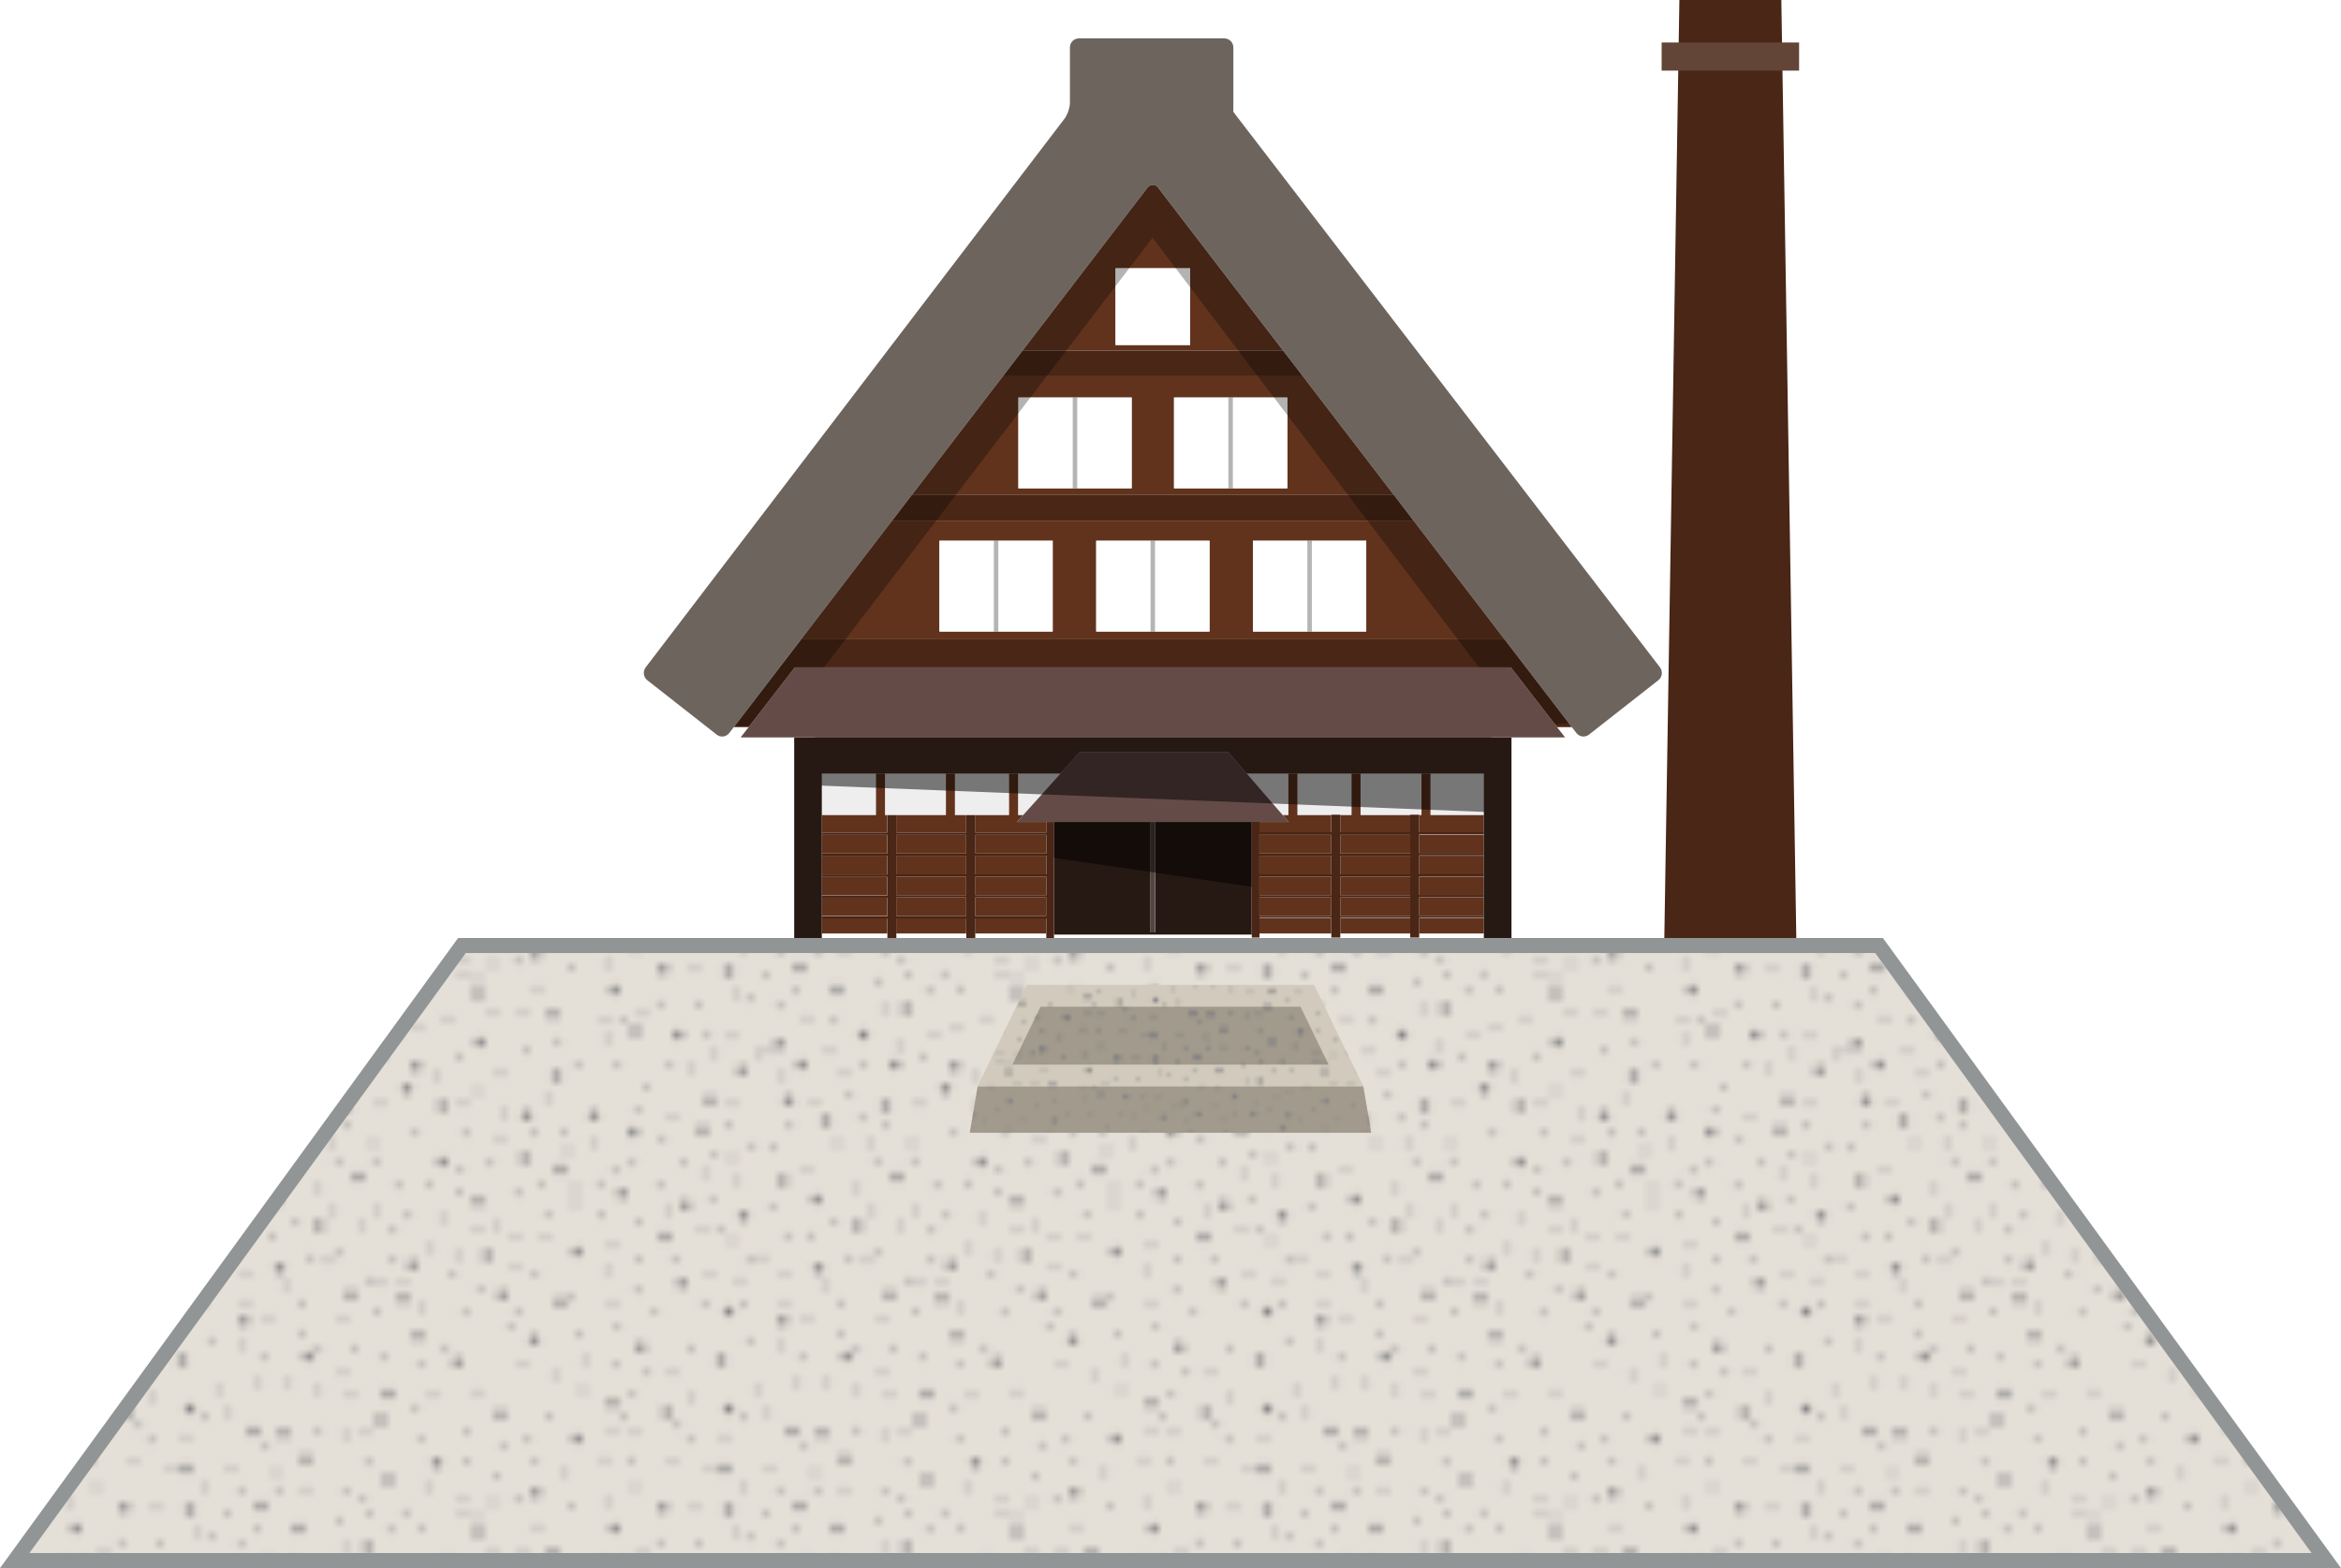 <?xml version="1.0" encoding="UTF-8"?>
<svg id="_レイヤー_2" data-name="レイヤー_2" xmlns="http://www.w3.org/2000/svg" xmlns:xlink="http://www.w3.org/1999/xlink" viewBox="0 0 234.66 157.23">
  <defs>
    <style>
      .cls-1 {
        fill: #b5b5b6;
      }

      .cls-2 {
        fill: url(#_新規パターンスウォッチ_14-4);
      }

      .cls-3 {
        fill: #e4dfd7;
      }

      .cls-4 {
        fill: #644b47;
      }

      .cls-5 {
        opacity: .3;
      }

      .cls-6 {
        fill: #6d645e;
      }

      .cls-7 {
        fill: #fff;
      }

      .cls-8 {
        fill: #a29a8c;
      }

      .cls-9, .cls-10, .cls-11 {
        fill: none;
      }

      .cls-12 {
        fill: url(#_新規パターンスウォッチ_14-2);
      }

      .cls-13 {
        fill: #929596;
      }

      .cls-14 {
        fill: url(#_新規パターンスウォッチ_14-3);
      }

      .cls-15 {
        fill: #514642;
      }

      .cls-10 {
        stroke-width: 1.3px;
      }

      .cls-10, .cls-11 {
        stroke: #7f7f80;
        stroke-linecap: round;
      }

      .cls-16 {
        fill: #61331d;
      }

      .cls-17 {
        fill: #eee;
      }

      .cls-18 {
        fill: #634537;
      }

      .cls-19 {
        fill: url(#_新規パターンスウォッチ_14);
      }

      .cls-20 {
        fill: #d2cabd;
      }

      .cls-21 {
        fill: #492616;
      }

      .cls-22 {
        clip-path: url(#clippath);
      }

      .cls-23 {
        opacity: .5;
      }

      .cls-11 {
        stroke-width: .7px;
      }

      .cls-24 {
        fill: #261813;
      }
    </style>
    <clipPath id="clippath">
      <rect id="SVGID" class="cls-9" width="72" height="72"/>
    </clipPath>
    <pattern id="_新規パターンスウォッチ_14" data-name="新規パターンスウォッチ 14" x="0" y="0" width="72" height="72" patternTransform="translate(-2731.59 -3293.36) scale(.75)" patternUnits="userSpaceOnUse" viewBox="0 0 72 72">
      <g>
        <rect class="cls-9" width="72" height="72"/>
        <g class="cls-22">
          <line class="cls-11" x1="21" y1="2.75" x2="21" y2="2.75"/>
          <line class="cls-11" x1="20" y1="8" x2="20" y2="8"/>
          <line class="cls-11" x1="20.25" y1="10.25" x2="20.25" y2="10.25"/>
          <line class="cls-11" x1="15.25" y1="10.25" x2="15.25" y2="10.25"/>
          <line class="cls-11" x1="22.75" y1="19.75" x2="22.75" y2="19.75"/>
          <line class="cls-11" x1="15.25" y1="22.75" x2="15.25" y2="22.75"/>
          <line class="cls-11" x1="14" y1="23.75" x2="14" y2="23.75"/>
          <line class="cls-11" x1="24" y1="26.75" x2="24" y2="26.75"/>
          <line class="cls-11" x1="30.75" y1="25.5" x2="30.75" y2="25.5"/>
          <line class="cls-11" x1="31.25" y1="23" x2="31.25" y2="23"/>
          <line class="cls-11" x1="29.25" y1="18" x2="29.25" y2="18"/>
          <line class="cls-11" x1="34" y1="19.5" x2="34" y2="19.5"/>
          <line class="cls-11" x1="31.5" y1="14.5" x2="31.5" y2="14.5"/>
          <line class="cls-11" x1="31.75" y1="11.5" x2="31.75" y2="11.5"/>
          <line class="cls-11" x1="32.25" y1="6.75" x2="32.25" y2="6.75"/>
          <line class="cls-11" x1="32" y1="2.75" x2="32" y2="2.75"/>
          <line class="cls-11" x1="34" y1="1" x2="34" y2="1"/>
          <line class="cls-11" x1="41.5" y1="6.75" x2="41.5" y2="6.75"/>
          <line class="cls-11" x1="45.5" y1="6.5" x2="45.5" y2="6.5"/>
          <line class="cls-11" x1="42.5" y1="13.25" x2="42.5" y2="13.25"/>
          <line class="cls-11" x1="47" y1="14" x2="47" y2="14"/>
          <line class="cls-11" x1="47" y1="16" x2="47" y2="16"/>
          <line class="cls-11" x1="39" y1="20.5" x2="39" y2="20.5"/>
          <line class="cls-11" x1="50.25" y1="13.25" x2="50.25" y2="13.25"/>
          <line class="cls-11" x1="52.25" y1="11.75" x2="52.25" y2="11.75"/>
          <line class="cls-11" x1="54.75" y1="10.75" x2="54.75" y2="10.75"/>
          <line class="cls-11" x1="56.5" y1=".5" x2="56.5" y2=".5"/>
          <line class="cls-11" x1="68" y1="2.75" x2="68" y2="2.75"/>
          <line class="cls-11" x1="68" y1="10" x2="68" y2="10"/>
          <line class="cls-11" x1="64.25" y1="12" x2="64.25" y2="12"/>
          <line class="cls-11" x1="65.25" y1="15.5" x2="65.25" y2="15.5"/>
          <line class="cls-11" x1="64" y1="19.5" x2="64" y2="19.5"/>
          <line class="cls-11" x1="66.25" y1="19.5" x2="66.25" y2="19.5"/>
          <line class="cls-11" x1="68" y1="21" x2="68" y2="21"/>
          <line class="cls-11" x1="7" y1="52" x2="7" y2="52"/>
          <line class="cls-11" x1="7.25" y1="54.25" x2="7.25" y2="54.25"/>
          <line class="cls-11" x1="2.25" y1="54.25" x2="2.25" y2="54.25"/>
          <line class="cls-11" x1="9.75" y1="63.75" x2="9.75" y2="63.75"/>
          <line class="cls-11" x1="1" y1="67.75" x2="1" y2="67.75"/>
          <line class="cls-11" x1="11" y1="70.75" x2="11" y2="70.75"/>
          <line class="cls-11" x1="18.25" y1="67" x2="18.25" y2="67"/>
          <line class="cls-11" x1="16.25" y1="62" x2="16.25" y2="62"/>
          <line class="cls-11" x1="19.5" y1="57.5" x2="19.5" y2="57.5"/>
          <line class="cls-11" x1="18.75" y1="55.5" x2="18.75" y2="55.5"/>
          <line class="cls-11" x1="16.25" y1="54.5" x2="16.25" y2="54.5"/>
          <line class="cls-11" x1="19.25" y1="50.75" x2="19.25" y2="50.75"/>
          <line class="cls-11" x1="19" y1="46.75" x2="19" y2="46.75"/>
          <line class="cls-11" x1="16.25" y1="47" x2="16.25" y2="47"/>
          <line class="cls-11" x1="32.5" y1="50.5" x2="32.5" y2="50.5"/>
          <line class="cls-11" x1="27.25" y1="54" x2="27.25" y2="54"/>
          <line class="cls-11" x1="32" y1="55.5" x2="32" y2="55.5"/>
          <line class="cls-11" x1="32" y1="57.25" x2="32" y2="57.25"/>
          <line class="cls-11" x1="34" y1="58" x2="34" y2="58"/>
          <line class="cls-11" x1="26" y1="64.5" x2="26" y2="64.5"/>
          <line class="cls-11" x1="36" y1="56" x2="36" y2="56"/>
          <line class="cls-11" x1="39.25" y1="55.75" x2="39.25" y2="55.75"/>
          <line class="cls-11" x1="41.75" y1="50.5" x2="41.75" y2="50.5"/>
          <line class="cls-11" x1="43.5" y1="44.5" x2="43.5" y2="44.5"/>
          <line class="cls-11" x1="51" y1="50.25" x2="51" y2="50.25"/>
          <line class="cls-11" x1="52" y1="46.25" x2="52" y2="46.25"/>
          <line class="cls-11" x1="55" y1="46.75" x2="55" y2="46.75"/>
          <line class="cls-11" x1="55" y1="54" x2="55" y2="54"/>
          <line class="cls-11" x1="51.25" y1="56" x2="51.25" y2="56"/>
          <line class="cls-11" x1="51" y1="63.5" x2="51" y2="63.5"/>
          <line class="cls-11" x1="53.25" y1="63.5" x2="53.25" y2="63.5"/>
          <line class="cls-11" x1="56" y1="62.75" x2="56" y2="62.75"/>
          <line class="cls-11" x1="58.25" y1="61.25" x2="58.25" y2="61.25"/>
          <line class="cls-11" x1="21" y1="26.75" x2="21" y2="26.75"/>
          <line class="cls-11" x1="22.75" y1="23.75" x2="22.75" y2="23.75"/>
          <line class="cls-11" x1="39" y1="24.5" x2="39" y2="24.5"/>
          <line class="cls-11" x1="46.25" y1="28.75" x2="46.25" y2="28.75"/>
          <line class="cls-11" x1="55.25" y1="27.75" x2="55.25" y2="27.75"/>
          <line class="cls-11" x1="51.25" y1="25" x2="51.25" y2="25"/>
          <line class="cls-11" x1="52" y1="29.25" x2="52" y2="29.25"/>
          <line class="cls-11" x1="62.5" y1="35.25" x2="62.5" y2="35.25"/>
          <line class="cls-11" x1="56.75" y1="38.75" x2="56.75" y2="38.75"/>
          <line class="cls-11" x1="48.25" y1="37" x2="48.25" y2="37"/>
          <line class="cls-11" x1="48" y1="41" x2="48" y2="41"/>
          <line class="cls-11" x1="53.5" y1="44.75" x2="53.5" y2="44.75"/>
          <line class="cls-11" x1="62.25" y1="47.75" x2="62.25" y2="47.75"/>
          <line class="cls-11" x1="65" y1="51.5" x2="65" y2="51.5"/>
          <line class="cls-11" x1="69.5" y1="44.75" x2="69.5" y2="44.75"/>
          <line class="cls-11" x1="60" y1="38.75" x2="60" y2="38.75"/>
          <line class="cls-11" x1="32.5" y1="46.75" x2="32.5" y2="46.75"/>
          <line class="cls-11" x1="26.25" y1="37.5" x2="26.25" y2="37.5"/>
          <line class="cls-11" x1="29.75" y1="35.25" x2="29.75" y2="35.25"/>
          <line class="cls-11" x1="10.5" y1="29.25" x2="10.5" y2="29.25"/>
          <line class="cls-11" x1="6" y1="31.25" x2="6" y2="31.25"/>
          <line class="cls-11" x1="2.5" y1="35" x2="2.5" y2="35"/>
          <line class="cls-11" x1="17" y1="41.75" x2="17" y2="41.75"/>
          <line class="cls-11" x1="12.75" y1="35.75" x2="12.75" y2="35.75"/>
          <line class="cls-11" x1="26.5" y1="30" x2="26.5" y2="30"/>
          <line class="cls-11" x1="39.25" y1="30.5" x2="39.25" y2="30.5"/>
          <line class="cls-11" x1="38.25" y1="32.5" x2="38.25" y2="32.5"/>
          <line class="cls-11" x1="28" y1="41.75" x2="28" y2="41.75"/>
          <line class="cls-11" x1="6.5" y1="20.25" x2="6.5" y2="20.25"/>
          <line class="cls-11" x1="9.75" y1="18.5" x2="9.75" y2="18.5"/>
          <line class="cls-11" x1="11.75" y1="23.25" x2="11.75" y2="23.25"/>
          <line class="cls-11" x1="3" y1="25.5" x2="3" y2="25.5"/>
          <line class="cls-11" x1="64.25" y1="29.25" x2="64.25" y2="29.25"/>
          <line class="cls-11" x1="69.5" y1="29.5" x2="69.5" y2="29.5"/>
          <line class="cls-11" x1="1.5" y1="8.75" x2="1.5" y2="8.75"/>
          <line class="cls-11" x1="16.5" y1="5.75" x2="16.5" y2="5.75"/>
          <line class="cls-11" x1="3.75" y1="5.75" x2="3.75" y2="5.75"/>
          <line class="cls-11" x1="12.75" y1="14" x2="12.75" y2="14"/>
          <line class="cls-11" x1="18.5" y1="19" x2="18.5" y2="19"/>
          <line class="cls-11" x1="21.25" y1="36.75" x2="21.25" y2="36.75"/>
          <line class="cls-11" x1=".75" y1="44" x2=".75" y2="44"/>
          <line class="cls-11" x1="68" y1="65.75" x2="68" y2="65.75"/>
          <line class="cls-11" x1="59.75" y1="69.5" x2="59.75" y2="69.5"/>
          <line class="cls-11" x1="40.5" y1="67.75" x2="40.5" y2="67.75"/>
          <line class="cls-11" x1="4.5" y1="59.75" x2="4.5" y2="59.75"/>
          <line class="cls-11" x1="26.5" y1="59.25" x2="26.5" y2="59.25"/>
          <line class="cls-11" x1="37.25" y1="48.25" x2="37.25" y2="48.25"/>
          <line class="cls-11" x1="8.75" y1="40" x2="8.75" y2="40"/>
          <line class="cls-11" x1="52.25" y1="37.75" x2="52.25" y2="37.75"/>
          <line class="cls-11" x1="60.75" y1="45.75" x2="60.75" y2="45.75"/>
          <line class="cls-11" x1="51.25" y1="66" x2="51.25" y2="66"/>
          <line class="cls-11" x1="40" y1="37.5" x2="40" y2="37.5"/>
          <line class="cls-11" x1="27.5" y1="13.25" x2="27.5" y2="13.25"/>
          <line class="cls-11" x1="19.75" y1="26.25" x2="19.75" y2="26.25"/>
          <line class="cls-11" x1="11.75" y1="1.5" x2="11.75" y2="1.5"/>
          <line class="cls-11" x1="55.25" y1="3.5" x2="55.25" y2="3.5"/>
          <line class="cls-11" x1="47.25" y1="69.5" x2="47.25" y2="69.5"/>
          <line class="cls-11" x1="4.75" y1="40" x2="4.75" y2="40"/>
          <line class="cls-11" x1="68.75" y1="13" x2="68.75" y2="13"/>
          <line class="cls-11" x1="23.25" y1="13.75" x2="23.25" y2="13.75"/>
          <line class="cls-11" x1="20.5" y1="17" x2="20.5" y2="17"/>
          <line class="cls-11" x1="14.75" y1="17" x2="14.75" y2="17"/>
          <line class="cls-11" x1="6" y1="11.5" x2="6" y2="11.5"/>
          <line class="cls-11" x1="7" y1="2.5" x2="7" y2="2.5"/>
          <line class="cls-11" x1="10" y1="8" x2="10" y2="8"/>
          <line class="cls-11" x1="14.25" y1="8" x2="14.25" y2="8"/>
          <line class="cls-11" x1="25.75" y1="6.75" x2="25.75" y2="6.75"/>
          <line class="cls-11" x1="37" y1="7.25" x2="37" y2="7.25"/>
          <line class="cls-11" x1="37.5" y1="4" x2="37.5" y2="4"/>
          <line class="cls-11" x1="43.25" y1="2" x2="43.25" y2="2"/>
          <line class="cls-11" x1="49.5" y1="8" x2="49.5" y2="8"/>
          <line class="cls-11" x1="46" y1="9" x2="46" y2="9"/>
          <line class="cls-11" x1="35.75" y1="10.75" x2="35.75" y2="10.75"/>
          <line class="cls-11" x1="39.25" y1="14.75" x2="39.25" y2="14.75"/>
          <line class="cls-11" x1="24.75" y1="17.75" x2="24.75" y2="17.75"/>
          <line class="cls-11" x1="8.25" y1="27" x2="8.25" y2="27"/>
          <line class="cls-11" x1="16" y1="31.5" x2="16" y2="31.5"/>
          <line class="cls-11" x1="10.5" y1="33.25" x2="10.5" y2="33.25"/>
          <line class="cls-11" x1="5.25" y1="36.75" x2="5.25" y2="36.75"/>
          <line class="cls-11" x1="3.25" y1="20.25" x2="3.25" y2="20.25"/>
          <line class="cls-11" x1="20.5" y1="30.5" x2="20.5" y2="30.5"/>
          <line class="cls-11" x1="17.5" y1="35.25" x2="17.5" y2="35.25"/>
          <line class="cls-11" x1="16" y1="38.75" x2="16" y2="38.75"/>
          <line class="cls-11" x1="12.75" y1="41" x2="12.75" y2="41"/>
          <line class="cls-11" x1="12.75" y1="46.25" x2="12.75" y2="46.25"/>
          <line class="cls-11" x1="5.75" y1="48.25" x2="5.75" y2="48.25"/>
          <line class="cls-11" x1="11" y1="54.25" x2="11" y2="54.25"/>
          <line class="cls-11" x1="15.5" y1="58.25" x2="15.5" y2="58.25"/>
          <line class="cls-11" x1="6" y1="63.25" x2="6" y2="63.25"/>
          <line class="cls-11" x1="2.25" y1="61.75" x2="2.25" y2="61.75"/>
          <line class="cls-11" x1="9" y1="67.75" x2="9" y2="67.75"/>
          <line class="cls-11" x1="13.5" y1="69.25" x2="13.5" y2="69.25"/>
          <line class="cls-11" x1="21.5" y1="68.25" x2="21.5" y2="68.25"/>
          <line class="cls-11" x1="23" y1="65.5" x2="23" y2="65.5"/>
          <line class="cls-11" x1="22.25" y1="59.75" x2="22.25" y2="59.75"/>
          <line class="cls-11" x1="24.25" y1="57.25" x2="24.25" y2="57.25"/>
          <line class="cls-11" x1="26.25" y1="47.5" x2="26.25" y2="47.5"/>
          <line class="cls-11" x1="25.75" y1="43.25" x2="25.75" y2="43.25"/>
          <line class="cls-11" x1="32.25" y1="30.75" x2="32.25" y2="30.75"/>
          <line class="cls-11" x1="34.25" y1="27.5" x2="34.25" y2="27.5"/>
          <line class="cls-11" x1="41.75" y1="25.5" x2="41.75" y2="25.5"/>
          <line class="cls-11" x1="43" y1="20.5" x2="43" y2="20.5"/>
          <line class="cls-11" x1="36.5" y1="19" x2="36.5" y2="19"/>
          <line class="cls-11" x1="27.75" y1="22" x2="27.75" y2="22"/>
          <line class="cls-11" x1="52" y1="21.75" x2="52" y2="21.75"/>
          <line class="cls-11" x1="43.25" y1="17.5" x2="43.25" y2="17.5"/>
          <line class="cls-11" x1="50.5" y1="17.75" x2="50.5" y2="17.75"/>
          <line class="cls-11" x1="59.5" y1="17" x2="59.5" y2="17"/>
          <line class="cls-11" x1="58.25" y1="13.75" x2="58.25" y2="13.75"/>
          <line class="cls-11" x1="61.5" y1="10.75" x2="61.5" y2="10.75"/>
          <line class="cls-11" x1="58.75" y1="7.25" x2="58.75" y2="7.25"/>
          <line class="cls-11" x1="60" y1="4.5" x2="60" y2="4.5"/>
          <line class="cls-11" x1="67.5" y1="5.75" x2="67.5" y2="5.75"/>
          <line class="cls-11" x1="70.75" y1="8.25" x2="70.75" y2="8.25"/>
          <line class="cls-11" x1="65.75" y1="9.5" x2="65.75" y2="9.5"/>
          <line class="cls-11" x1="60.25" y1="23.5" x2="60.25" y2="23.5"/>
          <line class="cls-11" x1="55.5" y1="23.5" x2="55.5" y2="23.5"/>
          <line class="cls-11" x1="55.5" y1="18.5" x2="55.5" y2="18.5"/>
          <line class="cls-11" x1="65" y1="25.5" x2="65" y2="25.5"/>
          <line class="cls-11" x1="57.75" y1="30.5" x2="57.75" y2="30.5"/>
          <line class="cls-11" x1="52.75" y1="32.5" x2="52.75" y2="32.5"/>
          <line class="cls-11" x1="47.5" y1="33.5" x2="47.5" y2="33.5"/>
          <line class="cls-11" x1="44.25" y1="39" x2="44.25" y2="39"/>
          <line class="cls-11" x1="34" y1="41.25" x2="34" y2="41.25"/>
          <line class="cls-11" x1="40.75" y1="47.75" x2="40.75" y2="47.75"/>
          <line class="cls-11" x1="45.75" y1="52" x2="45.75" y2="52"/>
          <line class="cls-11" x1="46.5" y1="56.5" x2="46.5" y2="56.5"/>
          <line class="cls-11" x1="42" y1="59.25" x2="42" y2="59.25"/>
          <line class="cls-11" x1="40" y1="62.5" x2="40" y2="62.5"/>
          <line class="cls-11" x1="36" y1="62.5" x2="36" y2="62.5"/>
          <line class="cls-11" x1="36.5" y1="52.5" x2="36.5" y2="52.5"/>
          <line class="cls-11" x1="30" y1="63.25" x2="30" y2="63.25"/>
          <line class="cls-11" x1="31.5" y1="68.25" x2="31.5" y2="68.25"/>
          <line class="cls-11" x1="37" y1="70.75" x2="37" y2="70.75"/>
          <line class="cls-11" x1="63" y1="56.75" x2="63" y2="56.75"/>
          <line class="cls-11" x1="60" y1="50.5" x2="60" y2="50.5"/>
          <line class="cls-11" x1="54.5" y1="50.25" x2="54.5" y2="50.25"/>
          <line class="cls-11" x1="54.75" y1="41.5" x2="54.75" y2="41.5"/>
          <line class="cls-11" x1="62.5" y1="42" x2="62.5" y2="42"/>
          <line class="cls-11" x1="67" y1="47.25" x2="67" y2="47.25"/>
          <line class="cls-11" x1="69.5" y1="54" x2="69.5" y2="54"/>
          <line class="cls-11" x1="63.5" y1="61.5" x2="63.5" y2="61.5"/>
          <line class="cls-11" x1="70.25" y1="60.75" x2="70.25" y2="60.75"/>
          <line class="cls-11" x1="64.75" y1="65.25" x2="64.75" y2="65.25"/>
          <line class="cls-11" x1="65.75" y1="68" x2="65.75" y2="68"/>
          <line class="cls-11" x1="62.5" y1="70" x2="62.5" y2="70"/>
          <line class="cls-11" x1="52.75" y1="69.5" x2="52.75" y2="69.5"/>
          <line class="cls-11" x1="44.75" y1="66.25" x2="44.75" y2="66.25"/>
          <line class="cls-11" x1="28.5" y1="71" x2="28.5" y2="71"/>
          <line class="cls-11" x1="3" y1="29.25" x2="3" y2="29.25"/>
          <line class="cls-11" x1="13.25" y1="4.75" x2="13.25" y2="4.75"/>
          <line class="cls-11" x1="70.25" y1="34.25" x2="70.25" y2="34.25"/>
          <line class="cls-11" x1="71.25" y1="41" x2="71.25" y2="41"/>
          <line class="cls-11" x1="1" y1="51.5" x2="1" y2="51.5"/>
          <line class="cls-11" y1="23.25" y2="23.25"/>
          <line class="cls-11" x1="72" y1="23.25" x2="72" y2="23.25"/>
          <line class="cls-11" x1="69" y1="26.25" x2="69" y2="26.25"/>
          <line class="cls-11" x1="68.5" y1="60" x2="68.5" y2="60"/>
          <line class="cls-11" x1="71.5" y1="68" x2="71.5" y2="68"/>
          <line class="cls-11" x1=".5" y1="57.5" x2=".5" y2="57.5"/>
          <line class="cls-11" x1="2.75" y1="71" x2="2.75" y2="71"/>
          <line class="cls-11" x1="70.25" y1="23.75" x2="70.25" y2="23.75"/>
          <line class="cls-11" x1="1.25" y1="16.5" x2="1.25" y2="16.5"/>
          <circle class="cls-11" cx="-10" cy="10" r=".38"/>
          <line class="cls-10" x1="18" y1="12.5" x2="18" y2="12.5"/>
          <line class="cls-10" x1="29.25" y1="10.5" x2="29.25" y2="10.5"/>
          <line class="cls-10" x1="29.25" y1="3" x2="29.25" y2="3"/>
          <line class="cls-10" x1="40.25" y1="10" x2="40.25" y2="10"/>
          <line class="cls-10" x1="45" y1="11.5" x2="45" y2="11.5"/>
          <line class="cls-10" x1="47.25" y1="22.5" x2="47.25" y2="22.5"/>
          <line class="cls-10" x1="54.75" y1="6.5" x2="54.75" y2="6.5"/>
          <line class="cls-10" x1="64" y1="6.25" x2="64" y2="6.25"/>
          <line class="cls-10" x1="65" y1="2.25" x2="65" y2="2.25"/>
          <line class="cls-10" x1="69.5" y1="17.75" x2="69.5" y2="17.75"/>
          <line class="cls-10" x1="8" y1="46.75" x2="8" y2="46.75"/>
          <line class="cls-10" x1="5" y1="56.5" x2="5" y2="56.5"/>
          <line class="cls-10" x1="2.25" y1="66.75" x2="2.25" y2="66.75"/>
          <line class="cls-10" x1="17.75" y1="69.5" x2="17.75" y2="69.5"/>
          <line class="cls-10" x1="19.25" y1="62" x2="19.25" y2="62"/>
          <line class="cls-10" x1="21" y1="45" x2="21" y2="45"/>
          <line class="cls-10" x1="28.5" y1="50.75" x2="28.5" y2="50.75"/>
          <line class="cls-10" x1="34" y1="60" x2="34" y2="60"/>
          <line class="cls-10" x1="34.25" y1="66.5" x2="34.25" y2="66.5"/>
          <line class="cls-10" x1="41.75" y1="54.75" x2="41.75" y2="54.75"/>
          <line class="cls-10" x1="52.25" y1="59.5" x2="52.25" y2="59.5"/>
          <line class="cls-10" x1="55" y1="65" x2="55" y2="65"/>
          <line class="cls-10" x1="25.25" y1="24.25" x2="25.25" y2="24.25"/>
          <line class="cls-10" x1="35.25" y1="23" x2="35.25" y2="23"/>
          <line class="cls-10" x1="45" y1="29.25" x2="45" y2="29.25"/>
          <line class="cls-10" x1="52" y1="42.75" x2="52" y2="42.75"/>
          <line class="cls-10" x1="67" y1="51.5" x2="67" y2="51.5"/>
          <line class="cls-10" x1="47.25" y1="47.5" x2="47.25" y2="47.5"/>
          <line class="cls-10" x1="37" y1="44.25" x2="37" y2="44.25"/>
          <line class="cls-10" x1="17" y1="28.25" x2="17" y2="28.25"/>
          <line class="cls-10" x1="11.25" y1="36.5" x2="11.25" y2="36.5"/>
          <line class="cls-10" x1="67.5" y1="30.5" x2="67.5" y2="30.5"/>
          <line class="cls-10" x1="7.25" y1="15.5" x2="7.25" y2="15.5"/>
          <line class="cls-10" x1="8.5" y1="5" x2="8.5" y2="5"/>
          <line class="cls-10" x1="3.5" y1="2.25" x2="3.5" y2="2.25"/>
          <line class="cls-10" x1="66.5" y1="37" x2="66.5" y2="37"/>
          <line class="cls-10" x1="44" y1="62.75" x2="44" y2="62.75"/>
          <line class="cls-10" x1="25.75" y1="69.75" x2="25.75" y2="69.75"/>
          <line class="cls-10" x1="22" y1="41.5" x2="22" y2="41.5"/>
          <line class="cls-10" x1="24" y1="28.75" x2="24" y2="28.75"/>
          <line class="cls-10" x1="41.5" y1="34.25" x2="41.5" y2="34.25"/>
          <line class="cls-10" x1="67.5" y1="43.5" x2="67.5" y2="43.5"/>
          <line class="cls-10" x1="53.25" y1="14.75" x2="53.25" y2="14.75"/>
          <line class="cls-10" x1="34" y1="15.75" x2="34" y2="15.75"/>
          <line class="cls-10" x1="12.75" y1="19" x2="12.75" y2="19"/>
          <line class="cls-10" x1="49.5" y1="4.25" x2="49.5" y2="4.25"/>
          <line class="cls-10" x1="59" y1="20.5" x2="59" y2="20.5"/>
          <line class="cls-10" x1="67.5" y1="57" x2="67.5" y2="57"/>
          <line class="cls-10" x1="5.25" y1="69.5" x2="5.25" y2="69.5"/>
          <line class="cls-10" x1="2.75" y1="13" x2="2.75" y2="13"/>
          <line class="cls-10" x1="16.5" y1="3" x2="16.5" y2="3"/>
          <line class="cls-10" x1="40.5" y1="4.25" x2="40.5" y2="4.25"/>
          <line class="cls-10" x1="2.75" y1="31.75" x2="2.75" y2="31.75"/>
          <line class="cls-10" x1="7.5" y1="24.75" x2="7.5" y2="24.75"/>
          <line class="cls-10" x1="4" y1="46.5" x2="4" y2="46.5"/>
          <line class="cls-10" x1="11" y1="50.25" x2="11" y2="50.25"/>
          <line class="cls-10" x1="10" y1="59.5" x2="10" y2="59.5"/>
          <line class="cls-10" x1="13.5" y1="65.5" x2="13.5" y2="65.5"/>
          <line class="cls-10" x1="22" y1="53" x2="22" y2="53"/>
          <line class="cls-10" x1="31.25" y1="37.25" x2="31.25" y2="37.25"/>
          <line class="cls-10" x1="26" y1="33.75" x2="26" y2="33.75"/>
          <line class="cls-10" x1="37.25" y1="28.25" x2="37.25" y2="28.25"/>
          <line class="cls-10" x1="61.75" y1="16.25" x2="61.75" y2="16.25"/>
          <line class="cls-10" x1="61.25" y1="26.75" x2="61.25" y2="26.75"/>
          <line class="cls-10" x1="58.75" y1="56.75" x2="58.75" y2="56.75"/>
          <line class="cls-10" x1="59.25" y1="44" x2="59.25" y2="44"/>
          <line class="cls-10" x1="55.75" y1="35.25" x2="55.75" y2="35.25"/>
          <line class="cls-10" x1="69.25" y1="70.25" x2="69.25" y2="70.25"/>
          <line class="cls-10" x1="60.75" y1="65.5" x2="60.75" y2="65.5"/>
          <line class="cls-10" x1="44.5" y1="71" x2="44.5" y2="71"/>
          <line class="cls-10" x1="24.5" y1=".75" x2="24.5" y2=".75"/>
          <circle class="cls-10" cx="-10" cy="13" r="1"/>
        </g>
      </g>
    </pattern>
    <pattern id="_新規パターンスウォッチ_14-2" data-name="新規パターンスウォッチ 14" patternTransform="translate(-5014.32 -3720.45) scale(.44)" xlink:href="#_新規パターンスウォッチ_14"/>
    <pattern id="_新規パターンスウォッチ_14-3" data-name="新規パターンスウォッチ 14" patternTransform="translate(-5014.32 -3720.45) scale(.44)" xlink:href="#_新規パターンスウォッチ_14"/>
    <pattern id="_新規パターンスウォッチ_14-4" data-name="新規パターンスウォッチ 14" patternTransform="translate(-5014.32 -3720.45) scale(.44)" xlink:href="#_新規パターンスウォッチ_14"/>
  </defs>
  <g id="design">
    <g>
      <g>
        <g>
          <polygon class="cls-17" points="133.44 81.73 134.35 81.73 135.48 81.73 135.48 77.56 130.05 77.56 130.05 81.73 133.44 81.73"/>
          <polygon class="cls-17" points="141.36 81.73 142.26 81.73 142.49 81.73 142.49 77.56 136.38 77.56 136.38 81.73 141.36 81.73"/>
          <rect class="cls-17" x="143.39" y="77.56" width="5.35" height="4.17"/>
          <polygon class="cls-17" points="88.94 81.73 89.84 81.73 94.82 81.73 94.82 77.56 88.71 77.56 88.71 81.73 88.94 81.73"/>
          <polygon class="cls-17" points="96.85 81.73 97.75 81.73 101.15 81.73 101.15 77.56 95.72 77.56 95.72 81.73 96.85 81.73"/>
          <polygon class="cls-17" points="129.15 81.73 129.15 77.56 124.97 77.56 128.58 81.73 129.15 81.73"/>
          <polygon class="cls-17" points="102.56 81.73 106.31 77.56 102.05 77.56 102.05 81.73 102.56 81.73"/>
          <rect class="cls-17" x="82.38" y="77.56" width="5.43" height="4.17"/>
        </g>
        <g>
          <rect class="cls-16" x="142.26" y="85.8" width="6.48" height="1.87"/>
          <rect class="cls-16" x="89.84" y="89.98" width="7.01" height="1.87"/>
          <rect class="cls-16" x="142.26" y="83.71" width="6.48" height="1.87"/>
          <rect class="cls-16" x="134.35" y="85.8" width="7.01" height="1.87"/>
          <rect class="cls-16" x="126.24" y="83.71" width="7.2" height="1.87"/>
          <rect class="cls-16" x="134.35" y="83.71" width="7.01" height="1.87"/>
          <rect class="cls-16" x="89.84" y="87.89" width="7.01" height="1.87"/>
          <rect class="cls-16" x="126.24" y="92.07" width="7.2" height="1.53"/>
          <rect class="cls-16" x="134.35" y="92.07" width="7.01" height="1.53"/>
          <rect class="cls-16" x="134.35" y="87.89" width="7.01" height="1.87"/>
          <rect class="cls-16" x="89.84" y="85.8" width="7.01" height="1.87"/>
          <rect class="cls-16" x="126.24" y="87.89" width="7.2" height="1.87"/>
          <rect class="cls-16" x="126.24" y="85.8" width="7.2" height="1.87"/>
          <rect class="cls-16" x="142.26" y="89.98" width="6.48" height="1.87"/>
          <rect class="cls-16" x="142.26" y="87.89" width="6.48" height="1.87"/>
          <rect class="cls-16" x="82.38" y="85.8" width="6.56" height="1.87"/>
          <rect class="cls-16" x="126.24" y="89.98" width="7.2" height="1.87"/>
          <polygon class="cls-16" points="88.94 81.73 88.71 81.73 88.71 77.56 87.81 77.56 87.81 81.73 82.38 81.73 82.38 83.48 88.94 83.48 88.94 81.73"/>
          <rect class="cls-16" x="97.75" y="89.98" width="7.12" height="1.87"/>
          <rect class="cls-16" x="97.75" y="92.07" width="7.12" height="1.53"/>
          <rect class="cls-16" x="82.38" y="92.07" width="6.56" height="1.53"/>
          <rect class="cls-16" x="82.38" y="87.89" width="6.56" height="1.87"/>
          <rect class="cls-16" x="82.38" y="89.98" width="6.56" height="1.87"/>
          <rect class="cls-16" x="82.38" y="83.71" width="6.56" height="1.87"/>
          <rect class="cls-16" x="134.35" y="89.98" width="7.01" height="1.87"/>
          <rect class="cls-16" x="89.84" y="83.71" width="7.01" height="1.87"/>
          <rect class="cls-16" x="97.75" y="83.71" width="7.12" height="1.87"/>
          <rect class="cls-16" x="97.75" y="87.89" width="7.12" height="1.87"/>
          <rect class="cls-16" x="142.26" y="92.07" width="6.48" height="1.53"/>
          <rect class="cls-16" x="89.84" y="92.07" width="7.01" height="1.53"/>
          <rect class="cls-16" x="97.75" y="85.8" width="7.12" height="1.87"/>
          <polygon class="cls-16" points="89.84 81.73 89.84 83.48 96.85 83.48 96.85 81.73 95.72 81.73 95.72 77.56 94.82 77.56 94.82 81.73 89.84 81.73"/>
          <polygon class="cls-16" points="128.58 81.73 129.18 82.42 126.24 82.42 126.24 83.48 133.44 83.48 133.44 81.73 130.05 81.73 130.05 77.56 129.15 77.56 129.15 81.73 128.58 81.73"/>
          <polygon class="cls-16" points="142.26 81.73 142.26 83.48 148.74 83.48 148.74 81.73 143.39 81.73 143.39 77.56 142.49 77.56 142.49 81.73 142.26 81.73"/>
          <polygon class="cls-16" points="97.75 81.73 97.75 83.48 104.88 83.48 104.88 82.42 101.94 82.42 102.56 81.73 102.05 81.73 102.05 77.56 101.15 77.56 101.15 81.73 97.75 81.73"/>
          <polygon class="cls-16" points="134.35 81.73 134.35 83.48 141.36 83.48 141.36 81.73 136.38 81.73 136.38 77.56 135.48 77.56 135.48 81.73 134.35 81.73"/>
        </g>
        <g>
          <polygon class="cls-24" points="125.47 82.42 115.79 82.42 115.79 93.49 115.33 93.49 115.33 82.42 105.65 82.42 105.65 93.71 125.47 93.71 125.47 82.42"/>
          <rect class="cls-15" x="115.33" y="82.42" width=".45" height="11.07"/>
        </g>
        <polygon class="cls-23" points="105.63 82.01 105.63 86.01 125.47 88.92 125.47 82.01 105.63 82.01"/>
        <path class="cls-21" d="M148.74,92.07v-.23h-6.48v-1.87h6.48v-.23h-6.48v-1.87h6.48v-.23h-6.48v-1.87h6.48v-.23h-6.48v-1.87h6.48v-.23h-6.48v-1.75h-.9v1.75h-7.01v-1.75h-.9v1.75h-7.2v-1.06h-.77v11.63h.77v-1.98h7.2v1.98h.9v-1.98h7.01v1.98h.9v-1.98h6.48ZM141.36,89.76h-7.01v-1.87h7.01v1.87ZM126.24,85.8h7.2v1.87h-7.2v-1.87ZM126.24,87.89h7.2v1.87h-7.2v-1.87ZM141.36,87.67h-7.01v-1.87h7.01v1.87ZM141.36,83.71v1.87h-7.01v-1.87h7.01ZM133.44,83.71v1.87h-7.2v-1.87h7.2ZM126.24,91.85v-1.87h7.2v1.87h-7.2ZM134.35,91.85v-1.87h7.01v1.87h-7.01Z"/>
        <path class="cls-21" d="M105.65,82.42h-.77v1.06h-7.12v-1.75h-.9v1.75h-7.01v-1.75h-.9v1.75h-6.56v.23h6.56v1.87h-6.56v.23h6.56v1.87h-6.56v.23h6.56v1.87h-6.56v.23h6.56v1.87h-6.56v.23h6.56v1.98h.9v-1.98h7.01v1.98h.9v-1.98h7.12v1.98h.77v-11.63ZM104.88,87.67h-7.12v-1.87h7.12v1.87ZM104.88,87.89v1.87h-7.12v-1.87h7.12ZM104.88,83.71v1.87h-7.12v-1.87h7.12ZM89.84,83.71h7.01v1.87h-7.01v-1.87ZM89.84,85.8h7.01v1.87h-7.01v-1.87ZM89.84,87.89h7.01v1.87h-7.01v-1.87ZM89.84,91.85v-1.87h7.01v1.87h-7.01ZM97.75,91.85v-1.87h7.12v1.87h-7.12Z"/>
        <polygon class="cls-4" points="101.94 82.42 104.88 82.42 105.65 82.42 115.33 82.42 115.79 82.42 125.47 82.42 126.24 82.42 129.18 82.42 128.58 81.73 124.97 77.56 123.1 75.4 108.25 75.4 106.31 77.56 102.56 81.73 101.94 82.42"/>
        <polygon class="cls-23" points="81.7 73.39 81.7 78.75 149.5 81.44 149.5 73.39 81.7 73.39"/>
        <polygon class="cls-24" points="79.61 73.94 79.61 77.56 79.61 81.73 79.61 93.6 79.61 94.05 82.38 94.05 82.38 93.6 82.38 92.07 82.38 91.85 82.38 89.98 82.38 89.76 82.38 87.89 82.38 87.67 82.38 85.8 82.38 85.57 82.38 83.71 82.38 83.48 82.38 81.73 82.38 77.56 87.81 77.56 88.71 77.56 94.82 77.56 95.72 77.56 101.15 77.56 102.05 77.56 106.31 77.56 108.25 75.4 123.1 75.4 124.97 77.56 129.15 77.56 130.05 77.56 135.48 77.56 136.38 77.56 142.49 77.56 143.39 77.56 148.74 77.56 148.74 81.73 148.74 83.48 148.74 83.71 148.74 85.57 148.74 85.8 148.74 87.67 148.74 87.89 148.74 89.76 148.74 89.98 148.74 91.85 148.74 92.07 148.74 93.6 148.74 94.05 151.51 94.05 151.51 93.6 151.51 81.73 151.51 77.56 151.51 73.94 79.61 73.94"/>
        <g>
          <path class="cls-16" d="M116.11,18.83c-.3-.39-.8-.39-1.1,0l-12.52,16.33h26.13l-12.52-16.33ZM111.82,34.59v-7.69h7.48v7.69h-7.48Z"/>
          <path class="cls-16" d="M141.69,52.2h-52.27l-9.12,11.9h70.51l-9.12-11.9ZM105.52,63.32h-11.35v-9.1h11.35v9.1ZM121.24,63.32h-11.35v-9.1h11.35v9.1ZM131.5,63.32h-5.9v-9.1h11.35v9.1h-5.45Z"/>
          <path class="cls-16" d="M130.6,37.73h-30.08l-9.12,11.9h48.32l-9.12-11.9ZM113.44,48.96h-11.35v-9.1h11.35v9.1ZM123.59,48.96h-5.9v-9.1h11.35v9.1h-5.45Z"/>
        </g>
        <g>
          <rect class="cls-7" x="111.82" y="26.9" width="7.48" height="7.69"/>
          <g>
            <rect class="cls-7" x="102.08" y="39.86" width="5.45" height="9.1"/>
            <rect class="cls-7" x="107.98" y="39.86" width="5.45" height="9.1"/>
            <rect class="cls-1" x="107.53" y="39.86" width=".45" height="9.1"/>
          </g>
          <g>
            <rect class="cls-7" x="117.68" y="39.86" width="5.45" height="9.1"/>
            <rect class="cls-7" x="123.59" y="39.86" width="5.45" height="9.1"/>
            <rect class="cls-1" x="123.13" y="39.86" width=".45" height="9.1"/>
          </g>
          <g>
            <rect class="cls-7" x="94.17" y="54.22" width="5.45" height="9.1"/>
            <rect class="cls-7" x="100.07" y="54.22" width="5.45" height="9.1"/>
            <rect class="cls-1" x="99.62" y="54.22" width=".45" height="9.1"/>
          </g>
          <g>
            <rect class="cls-7" x="109.88" y="54.22" width="5.45" height="9.1"/>
            <rect class="cls-7" x="115.79" y="54.22" width="5.45" height="9.1"/>
            <rect class="cls-1" x="115.33" y="54.22" width=".45" height="9.1"/>
          </g>
          <g>
            <rect class="cls-7" x="125.6" y="54.22" width="5.45" height="9.1"/>
            <rect class="cls-7" x="131.5" y="54.22" width="5.45" height="9.1"/>
            <rect class="cls-1" x="131.05" y="54.22" width=".45" height="9.1"/>
          </g>
        </g>
        <g>
          <polygon class="cls-21" points="128.63 35.16 102.49 35.16 100.52 37.73 130.6 37.73 128.63 35.16"/>
          <polygon class="cls-21" points="139.72 49.62 91.4 49.62 89.43 52.2 141.69 52.2 139.72 49.62"/>
          <polygon class="cls-21" points="150.81 64.1 80.31 64.1 73.55 72.91 75.04 72.91 79.67 66.92 151.45 66.92 156.08 72.91 157.57 72.91 150.81 64.1"/>
        </g>
        <polygon class="cls-5" points="115.86 11.39 71.54 72.8 78.1 72.8 115.53 23.84 152.73 72.8 159.51 72.35 115.86 11.39"/>
        <path class="cls-6" d="M166.4,66.92L124.16,11.91c-.3-.39-.55-.72-.54-.72s.01-.41.01-.9v-5.54c0-.5-.41-.9-.9-.9h-14.58c-.5,0-.9.41-.9.9v5.54c0,.5-.25,1.23-.55,1.62l-41.98,55.01c-.3.4-.23.97.16,1.28l6.96,5.46c.39.31.96.24,1.26-.16l.45-.58,6.76-8.82,9.12-11.9,1.97-2.57,9.12-11.9,1.97-2.57,12.52-16.33c.3-.39.8-.39,1.1,0l12.52,16.33,1.97,2.57,9.12,11.9,1.97,2.57,9.12,11.9,6.76,8.82.45.58c.3.39.87.47,1.26.16l6.96-5.46c.39-.31.46-.88.16-1.28Z"/>
        <polygon class="cls-4" points="151.45 66.92 79.67 66.92 75.04 72.91 74.24 73.94 79.61 73.94 151.51 73.94 156.88 73.94 156.08 72.91 151.45 66.92"/>
      </g>
      <polygon class="cls-21" points="180.06 94.05 166.83 94.05 168.34 0 178.56 0 180.06 94.05"/>
      <rect class="cls-18" x="166.56" y="4.26" width="13.78" height="2.82"/>
      <polygon class="cls-13" points="234.66 157.23 0 157.23 45.92 94.05 188.74 94.05 234.66 157.23"/>
      <g>
        <polygon class="cls-3" points="2.95 155.72 46.69 95.56 187.97 95.56 231.71 155.72 2.95 155.72"/>
        <polygon class="cls-19" points="2.95 155.72 46.69 95.56 187.97 95.56 231.71 155.72 2.95 155.72"/>
      </g>
      <g>
        <g>
          <polygon class="cls-20" points="98 108.93 102.93 98.76 131.73 98.76 136.66 108.93 98 108.93"/>
          <polygon class="cls-8" points="101.48 106.75 104.3 100.94 130.36 100.94 133.18 106.75 101.48 106.75"/>
          <polygon class="cls-8" points="98 108.93 97.21 113.58 137.45 113.58 136.66 108.93 98 108.93"/>
        </g>
        <g>
          <polygon class="cls-12" points="98 108.93 102.93 98.76 131.73 98.76 136.66 108.93 98 108.93"/>
          <polygon class="cls-14" points="101.48 106.75 104.3 100.94 130.36 100.94 133.18 106.75 101.48 106.75"/>
          <polygon class="cls-2" points="98 108.93 97.21 113.58 137.45 113.58 136.66 108.93 98 108.93"/>
        </g>
      </g>
    </g>
  </g>
</svg>